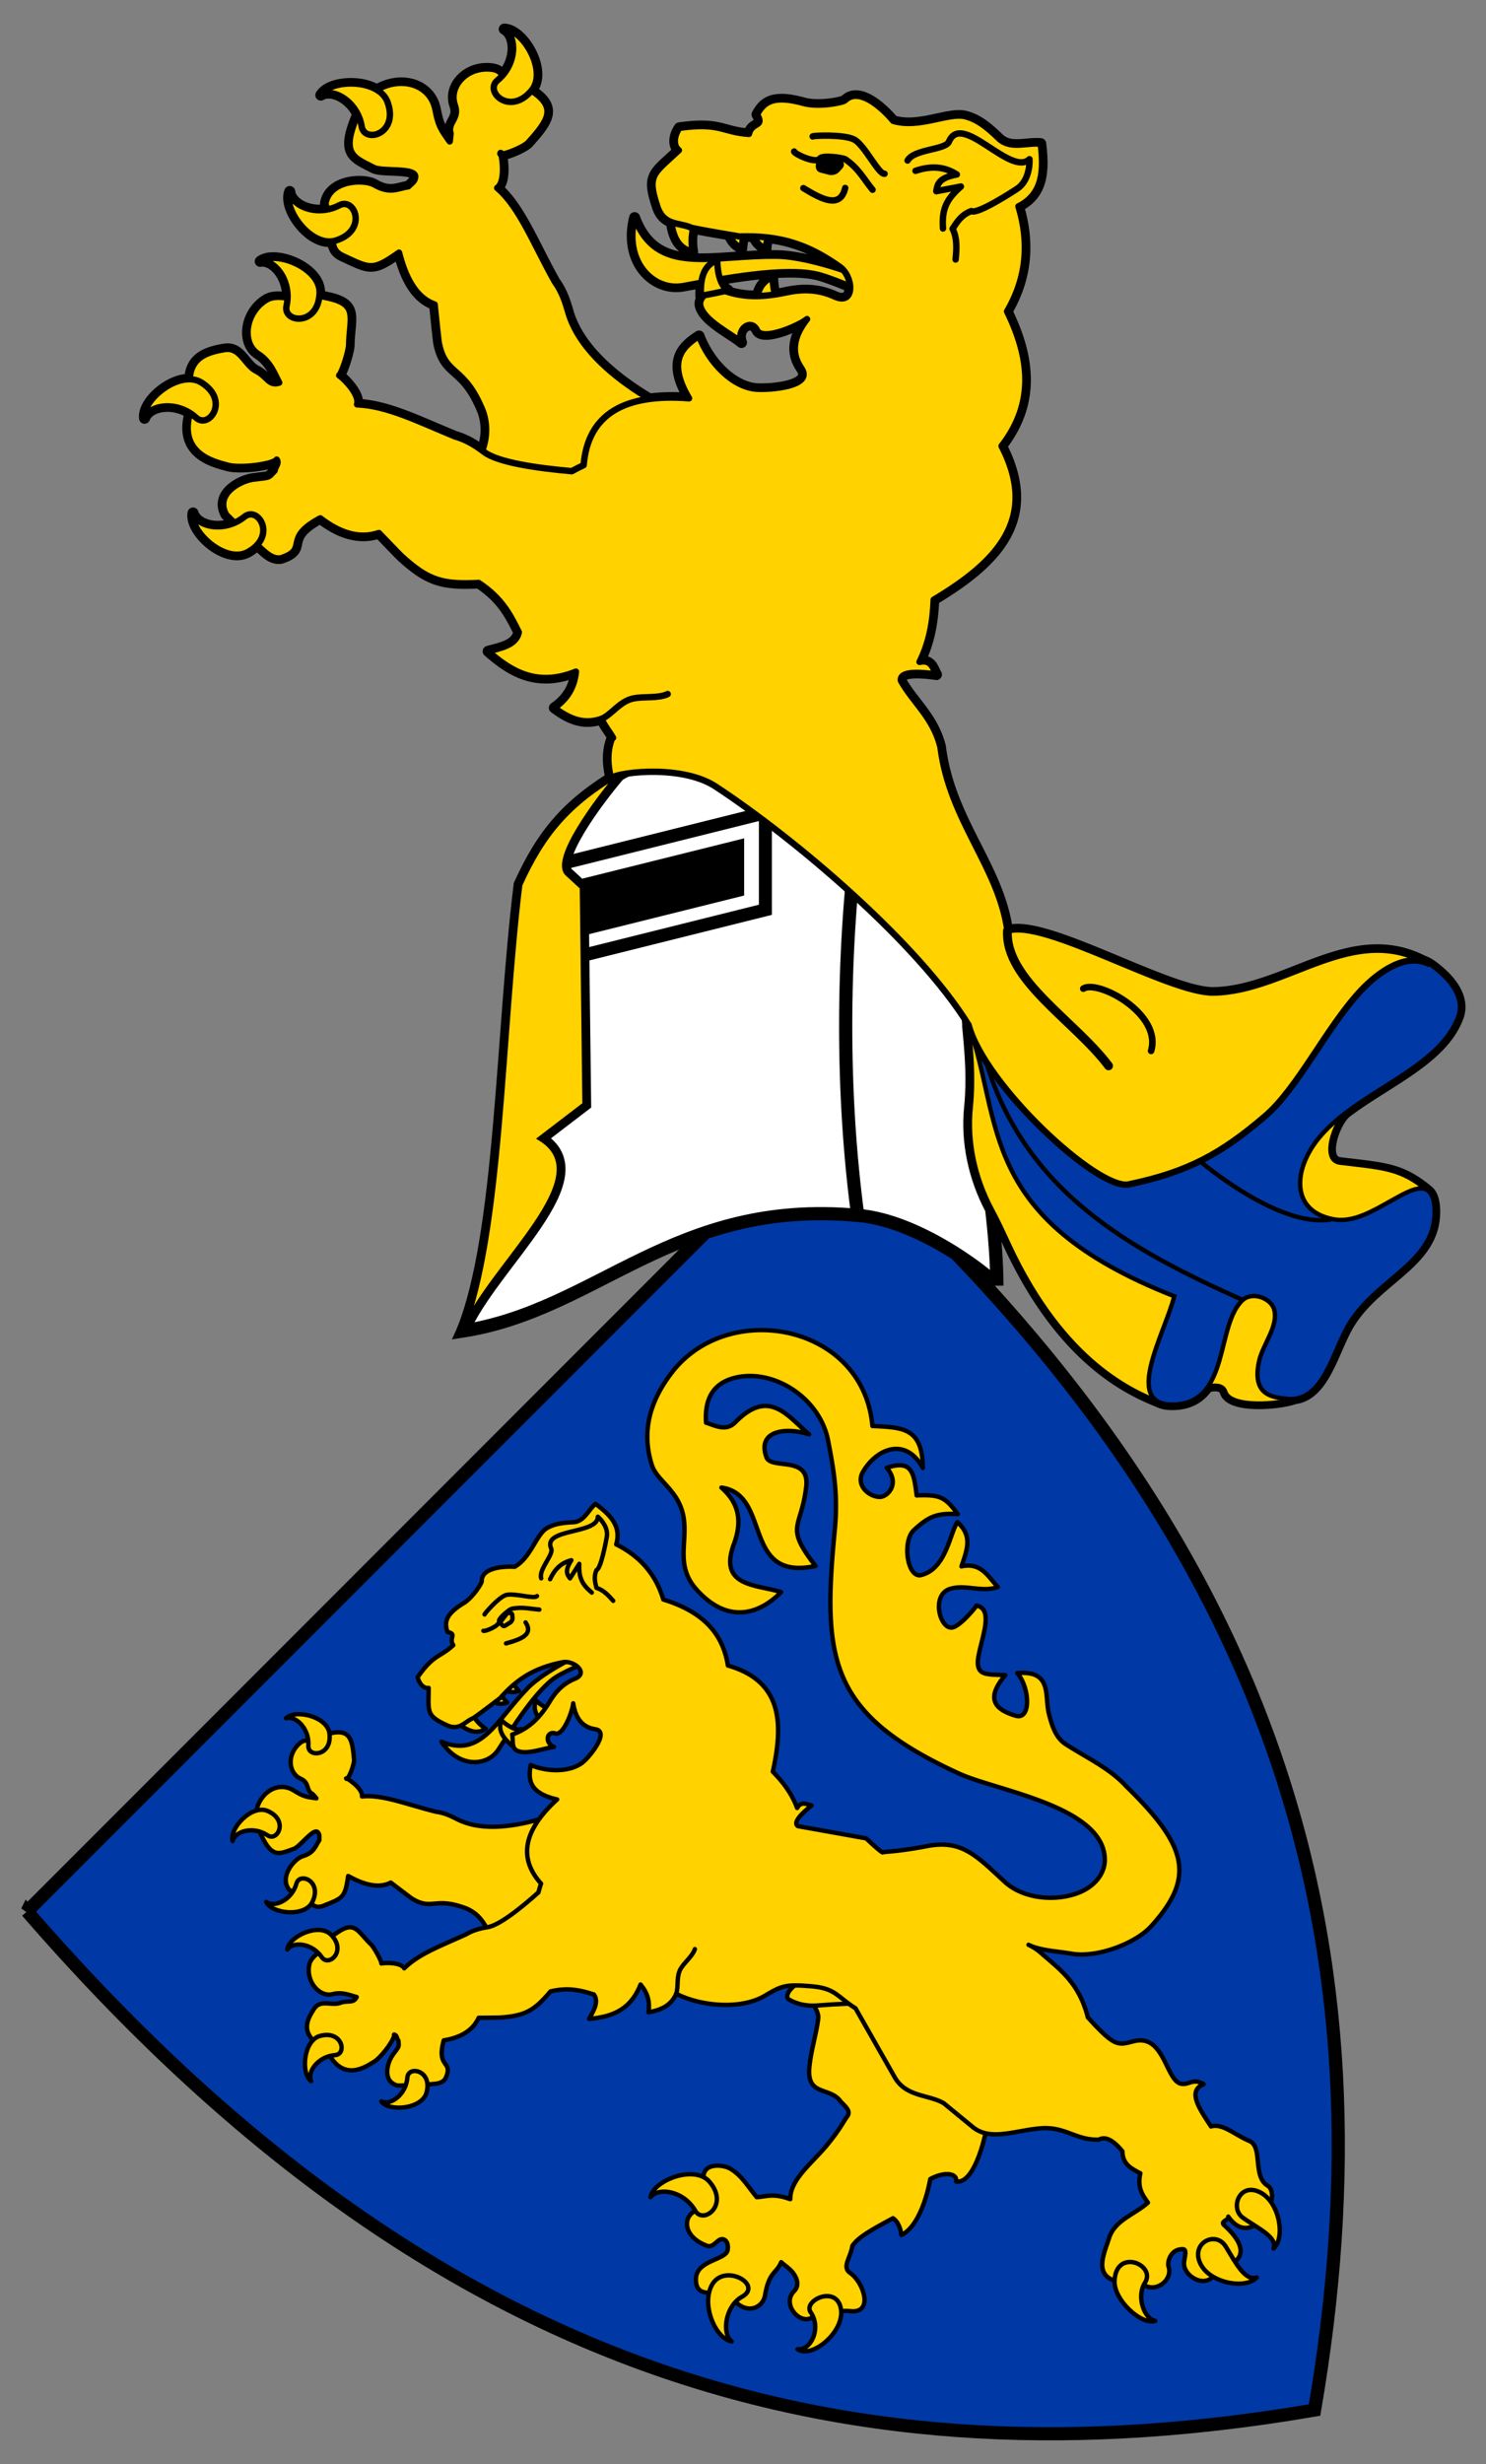 <svg xmlns="http://www.w3.org/2000/svg" width="338" height="560"><rect width="100%" height="100%" fill="#808080" stroke="none"/><path d="M114.69 6.62c2.599 1.416 2.878 6.696-.281 10.407-.749-.797-1.36-1.26-2.625-1.407-5.661-.652-9.818 4.051-8.344 8.25 1.128 3.212-1.748 3.852-.937 6.47l-.22 1.78c-2.067-2.902-2.538-3.623-3.25-7.218-1.173-5.94-7.943-7.67-13.312-4.47-3.963-2.394-11.015-1.718-12.75 1.188 2.316-1.415 6.474.478 8.407 4.344-3.864 9.026-1.195 9.719 3.656 12.188 1.952.993 9.628-.105 9.406 2.062-.095 1.062-.964 1.483-1.562 2.125-2.405.367-4.184 1.647-7.72-.406-2.39-1.389-10.265-1.093-11.124 4.344l.312 1.343c-4.21.735-8.17-1.415-8.437-4.093-1.564 3.858 4.423 12.125 9.75 11.312.147 1.4.545 2.543 2.281 3.344 6.21 2.863 6.709 3.59 12.813-.75 1.388 5.45 3.669 10.222 8.093 11.781 0 0 .813 8.094.938 8.719 1.556 7.777 5.797 4.896 10.094 15.656 1.156 3.488.685 6.295-.188 8.844-1.744-1.295-3.703-2.53-6.219-3.25-8.697-3.585-15.494-7.026-22.25-7.281.72-2.198-3.067-5.95-4.062-6.594.686-.589 2.228-5.419 2.25-6.875.09-6.074 2.203-9.245-4.563-10.75-1.364-.304-1.883-.416-2.218-.469.021-.219.055-.422.062-.656.177-5.724-10.047-9.784-13.5-7.156 2.889-.485 6.34 3.417 6.219 8.218-2-.215-3.537-.29-4.875.532-4.857 2.98-5.596 9.886-1.844 12.28 2.869 1.832 3.802 4.695 4.813 6.532-2.415.731-2.705-1.454-5.25-2.719-2.546-1.264-3.538-5.485-7.157-4.906-4.243.679-7.71 2.058-7.937 6.875-4.809-.103-10.741 5.244-10.281 8.844 1.036-2.777 6.221-3.809 10.343-1.188-2.603 9.348 5.506 11.124 8.563 11.97 2.944.813 10.523-.218 11.156-1.376.58.894-.394 1.595-.469 2.469-1.665 1.772-.92 1.31-4.968 1.875-2.738.382-8.742 3.38-6.063 8.187l1.844 1.844c-4.071 1.746-8.569.393-9.375-2.25-.812 4.263 7.362 11.617 12.406 8.906a8.139 8.139 0 0 0 2.094-1.593l.031.03c1.315.883 3.068 3.405 5.531 2.938 6.481-2.177.088-4.4 8.875-9.062 4.456 3.432 8.9 4.847 13.344 3.344 0 0 4.624 4.82 5.094 5.25 6.17 5.65 9.413 6.494 17.594 6.093 5.375 3.566 7.225 7.382 9.125 11.188-.592 3.046-4.348 3.6-6.97 4.344 5.37 4.747 11.289 8.137 19.97 4.625-.43 4.032-2.376 6.46-4.907 8.218 3.145 2.312 6.47 4.028 10.75 2.5.58 1.495 1.686 2.746 2.594 4.313-.073.028-.145.066-.219.094-1.21 3.088-.97 6.193-.218 9.28-.529-1.232 15.483-3.728 23.75 1.688 18.19 11.917 46.057 35.614 57.562 54.22a.99.99 0 0 0 .031.343c.508 5.417 1.126 11.604.438 18.406-.783 7.742.925 15.882 4.781 23.125 1.492 2.803 2.293 4.556 3.875 7.969 12.746 27.49 28.878 33.623 34.219 35.875.903.417 2.109.612 3.656.531 3.557-.187 5.825-1.765 7.406-4.031 1.566-.365 3.448-.45 3.97 1.156 1.22 3.763 12.264 2.8 15.624 1.594v-.031c7.07-.705 9.024-11.396 12.719-17.282 6.718-10.7 20.418-13.961 19.219-26.718-.236-1.914-.853-2.947-1.688-3.438l.031-.031c-6.066-4.92-9.713-4.97-19.843-6.188-4.248-.51-1.276-9.032 1.312-11.28.032-.028.062-.069.094-.095 9.297-7.048 21.818-12.05 25.469-21.625 1.445-3.789-.636-7.82-5.688-11.625-.874-.658-1.62-1.013-2.281-1.25-16.461-8.373-31.143 6.91-47.594 7.22-10.226.191-38.681-16.974-46.906-14.032-2.005-14.65-13.167-24.986-15.25-41.844-1.71-6.733-6.115-9.914-9-15.031-.225-1.632 2.211-2.197 8.094-1.375-.838-1.48-1.187-3.484-3.844-2.875 2.218-4.443 3.04-9.209 3.219-14.125 13.948-8.357 24.08-18.136 15.437-34.938 7.634-9.807 6.378-20.105 1.25-30.593 4.49-7.7 5.083-15.67 2.594-23.875 5.672-2.825 5.77-8.353 5.062-14.25-3.196-.322-6.944 1.329-9.562-1.22-2.618-2.547-4.853-4.314-7.563-5-3.865-.977-10.538 2.826-16.437 1.032-1.058-1.31-5.277-5.91-8.75-5.687-.802.051-1.545.365-2.219 1.03-.44.435-5.92 1.559-9.406.595-6.86-1.897-9.041-.288-10.594 2.625 1.772 2.889-1.184 1.591-1.844 4.406-6.07-.392-6.47-2.707-15.812-1.375-1.305 1.894-1.425 4.122-.125 5.094-5.75 5.397-7.325 5.51-4.875 12.843.696 2.085 1.85 2.97 3.156 3.47.536 3.379 1.563 5.956 4.844 6.78-.201-1.115-.394-3.566.187-5.375 1.718.393 5.748 1.064 8.157 1.47.47 1.3 1.327 2.37 2.843 3.124.024-.628.145-1.673.407-2.75.785-.011 1.565.006 2.312.031.488 1.202 1.35 2.163 2.781 2.875.023-.61.128-1.58.375-2.625 6.066.697 11.016 2.813 16.438 6.657.285.201.544.451.781.718-4.736-1.602-10.765-3.175-14.875-3.25-14.875-.27-27.551 4.799-32.594-8.656-2.498 10.15 4.358 16.787 11.125 15.531 1.178-.218 2.696-.494 4.094-.75-.12.926-.177 1.932-.156 3 0 0 .592-.126.75-.156-.698.783-1.142 1.552-.813 2.625 1.012 3.302 6.817 6.055 9.313 8.125-1.24-3.165 2.253-5.489 3.531-2.781 1.234 2.614 9.512-1.005 11.375-2.531-2.841 3.609-3.892 7.418-1.281 11.187 2.866 4.137-7.339 4.859-10.281 4.625-5.302-.421-10.714-5.854-13-11.969-4.14 2.628-7.126 5.965-2.282 14.157-3.302-.257-6.283-.196-8.937.156-.007-.005-.024.004-.031 0-7.295-4.35-16.036-11.139-18.532-19.813-.639-2.221-1.381-4.565-3.03-6.843-4.632-8.189-7.937-16.943-13.095-21.313 1.892-1.264 1.325-6.39.938-7.625.986.18 5.192-1.584 6.156-2.656 4.565-5.074 6.609-8.005.719-11.875 3.671-4.395-1.88-13.875-6.219-13.938zm64.688 55.22c2.581-.023 4.896.165 6.78.655 1.69.44 4.474 1.516 7.188 2.625.11 1.951-.9 3.455-3.468 2.282-3.9-1.781-7.543-1.695-11.094-.938-.84.18-1.682.312-2.5.438-.426-1.478-.552-3.109-.531-3.97-2.098.89-3.054 2.407-3.47 4.345-2.495.046-4.912-.29-7.374-1.157.427-.103.715-.159.656-.187-.837-.408-1.382-1.354-1.75-2.438 5.095-.85 10.743-1.615 15.563-1.656z" style="fill:none;stroke:#000;stroke-width:2.5;stroke-linejoin:round;stroke-miterlimit:4;stroke-dasharray:none"/><path d="M6.173 434.403c93.418 107.726 188.864 131.138 292.83 113.33 17.807-103.964-5.574-199.441-113.3-292.86l-89.78 89.781-89.75 89.75z" style="fill:#000;stroke:none"/><path d="M6.173 434.403c93.418 107.726 188.864 131.138 292.83 113.33 17.807-103.964-5.574-199.441-113.3-292.86l-89.78 89.781-89.75 89.75z" style="fill:#0039a6;stroke:#000;stroke-width:3;stroke-miterlimit:4;stroke-dasharray:none"/><path d="M146.276 173.043 140.732 176l-8.291 7.182-8.132 14.02-.185 22.1-5.413 35.487-5.809 31.05-7.604 16.662c30.738-4.796 48.043-30.108 89.799-26.272 14.808 1.155 31.658 15.144 31.658 15.974-.033-5.537-.504-11.361-1.188-17.374-3.856-7.243-5.562-15.361-4.78-23.103.625-6.17.177-11.825-.29-16.872-.058-.631-.127-1.29-.184-1.9l.052.078c-.499-6.082-.779-12.163-.58-18.166l-33.164-41.19-40.345-.633z" style="fill:#fff;stroke:#000;stroke-width:3;stroke-miterlimit:4;stroke-dasharray:none"/><path transform="matrix(.97 -.242 0 1 0 0)" style="fill:#fff;stroke:#000;stroke-width:3.045;stroke-miterlimit:4;stroke-dasharray:none" d="M126.145 228.141h53.331v22.061h-53.331z"/><path d="m127.807 201.367 40.953-10.196v11.965l-40.953 10.197z" style="fill:#000;stroke:#000;stroke-width:1"/><path d="M140.73 176c-4.905 5.719-15.148 19.44-11.72 22.599l3.355 3.091.597 49.29-10.156 7.766c14.302 8.679-10.979 28.43-17.508 43.763 8.858-21.794 8.868-67.501 13.027-101.416 5.288-11.634 10.988-18.268 22.404-25.093z" style="fill:#000;stroke:#000;stroke-width:3;stroke-miterlimit:4;stroke-dasharray:none"/><path d="M140.73 176c-4.905 5.719-15.148 19.44-11.72 22.599l3.355 3.091.597 49.29-10.156 7.766c14.302 8.679-10.979 28.43-17.508 43.763 8.858-21.794 8.868-67.501 13.027-101.416 5.288-11.634 10.988-18.268 22.404-25.093z" style="fill:#ffd200;stroke:#000;stroke-width:1"/><path d="M195.097 188.994c-3.66 28.819-3.648 59.997 0 87.228" style="fill:none;stroke:#000;stroke-width:3;stroke-miterlimit:4;stroke-dasharray:none"/><path d="M306.161 252.867c-2.609 2.119-5.694 10.852-1.395 11.368 10.13 1.218 13.754 1.281 19.82 6.202l-6.041 7.353-17.326 3.66-13.816-12.272 12.472-18.796zM278.702 316.325c-.922-2.844-6.207-.433-6.207-.433s3.318-13.47 3.371-13.788c.053-.316 6.284-9.558 6.284-9.558l8.502 1.743 3.659 23.64c-3.36 1.205-14.388 2.16-15.609-1.604zM220.787 251.726c-.782 7.742.93 15.866 4.786 23.109 1.492 2.803 2.295 4.546 3.877 7.959 12.746 27.489 28.88 33.642 34.22 35.894.101.042 15.885-21.967 7.669-26.06l-13.496-6.725-13.616-11.784-23.903-41.162c.513 5.494 1.165 11.828.463 18.77z" style="fill:#ffd200;stroke:#000;stroke-width:1"/><path d="M331.63 231.237c-5.394 14.145-30.179 18.345-35.266 33.842-1.435 4.372-.964 10.413 6.75 11.995 4.684.96 9.165-1.871 14.136-4.627 4.117-2.282 8.267-4.46 8.994 1.458 1.2 12.757-12.504 16.021-19.222 26.72-3.982 6.343-5.917 18.29-14.44 17.278-3.099-.368-7.881-.73-6.204-8.504.826-3.824 4.517-8.041 3.43-11.836-.716-2.496-4.882-4.138-7.13-2.112-6.152 5.542-2.893 23.108-15.367 23.763-12.26.644-2.429-15.94-.211-24.608-45.062-17.683-38.844-39.692-46.776-61.65-.512 7.92 82 .016 84.427-10.514.76-3.305 6.6-4.55 8.101-4.606 4.02-.15 7.891-.206 7.891-.206 1.635.5 2.934.28 5.195 1.983 5.052 3.804 7.138 7.835 5.693 11.624z" style="fill:#0039a6;stroke:#000;stroke-width:1"/><path d="M263.206 253.967c-.53 1.838 25.01 26.086 39.909 23.107" style="fill:none;stroke:#000;stroke-width:1"/><path d="M158.536 96.23c-.636-.559-24.863-9.91-29.305-25.345-.64-2.222-1.382-4.581-3.031-6.86-4.631-8.188-7.946-16.946-13.104-21.315 2.303-1.539.931-8.9.72-7.856-.197.975 5.26-1.187 6.374-2.424 4.564-5.074 6.607-7.992.717-11.862-3.21-2.11-.13.865-1.814-.264l-2.4-.876c-2.558-2.42-2.698-3.558-4.913-3.813-5.662-.653-9.808 4.052-8.334 8.252 1.128 3.21-1.767 3.87-.957 6.487l-.197 1.773c-2.068-2.902-2.537-3.637-3.248-7.233-1.399-7.08-10.779-8.213-16.218-2.099-5.885 12.104-3.172 12.636 2.2 15.37 1.951.993 9.633-.114 9.411 2.053-.095 1.062-.967 1.474-1.565 2.116-2.404.367-4.183 1.65-7.717-.403-2.39-1.389-10.264-1.09-11.123 4.347l1.35 5.622c.482 2.725-.292 4.984 2.548 6.293 6.21 2.863 6.722 3.57 12.826-.771 1.389 5.45 3.678 10.23 8.102 11.79 0 0 .815 8.084.94 8.71 1.556 7.777 5.78 4.902 10.077 15.662 2.379 7.176-2.062 11.527-2.935 16.498l17.375 9.855z" style="fill:#ffd200;stroke:#000;stroke-width:1.457;stroke-linecap:round;stroke-linejoin:round;stroke-miterlimit:4;stroke-opacity:1;stroke-dasharray:none"/><path d="M114.686 6.616c2.902 1.58 2.923 7.978-1.522 11.63-3.104 2.55 2.817 8.22 7.743 2.322 3.671-4.396-1.882-13.89-6.22-13.952zM72.957 21.608c2.82-1.723 8.37 1.458 9.31 7.134.657 3.963 8.527 1.67 5.883-5.545-1.971-5.377-12.97-5.315-15.193-1.589zM65.901 43.522c.327 3.288 6.213 5.796 11.307 3.122 3.556-1.867 6.475 5.792-.874 8.036-5.477 1.672-12.063-7.137-10.433-11.158zM152.556 49.733c.506 3.742 1.45 6.627 4.967 7.511-.283-1.571-.545-5.829 1.345-7.142.25-.174-6.312-.369-6.312-.369zM165.486 48.065c-.307 3.764-.002 6.784 3.244 8.4.06-1.595.716-5.81 2.842-6.689.281-.116-6.086-1.71-6.086-1.71z" style="fill:#ffd200;stroke:#000;stroke-width:1.457;stroke-linecap:round;stroke-linejoin:round;stroke-miterlimit:4;stroke-opacity:1;stroke-dasharray:none"/><path d="M170.97 48.233c-.306 3.764-.002 6.784 3.244 8.4.06-1.595.716-5.81 2.842-6.689.281-.116-6.086-1.71-6.086-1.71z" style="fill:#ffd200;stroke:#000;stroke-width:1.457;stroke-linecap:round;stroke-linejoin:round;stroke-miterlimit:4;stroke-opacity:1;stroke-dasharray:none"/><path d="M186.173 62.506c4.222 1.099 15.258 6.022 15.044 6.105l-2.2-3.933c.213-1.04-14.37-6.412-22.065-6.552-14.875-.27-27.551 4.802-32.594-8.653-2.498 10.151 4.331 16.79 11.1 15.534 8.338-1.547 23.177-4.462 30.715-2.5z" style="fill:#ffd200;stroke:#000;stroke-width:1.457;stroke-linecap:round;stroke-linejoin:round;stroke-miterlimit:4;stroke-opacity:1;stroke-dasharray:none"/><path d="M172.015 71.122c-.075-3.775.414-6.77 3.753-8.185-.039 1.596.358 5.844 2.427 6.85.273.133-6.18 1.335-6.18 1.335z" style="fill:#ffd200;stroke:#000;stroke-width:1.457;stroke-linecap:round;stroke-linejoin:round;stroke-miterlimit:4;stroke-opacity:1;stroke-dasharray:none"/><path d="M194.409 21.777c-.802.051-1.545.365-2.219 1.03-.44.435-5.92 1.559-9.406.595-6.86-1.897-9.041-.288-10.594 2.625 1.772 2.889-1.184 1.591-1.844 4.406-6.07-.392-6.47-2.707-15.812-1.375-1.305 1.894-1.425 4.122-.125 5.094-5.75 5.397-7.325 5.51-4.875 12.843 1.463 4.38 4.962 3.526 7.594 4.72.703.318 11.062 2.03 11.062 2.03 9.254-.298 15.639 1.8 22.844 6.907 3.101 2.198 3.51 8.88-1.156 6.75-3.9-1.781-7.543-1.695-11.094-.938-5.864 1.25-11.136 1.334-16.656-1.531-1.423 1.89-3.382 2.822-2.782 4.781 1.012 3.302 6.817 6.055 9.313 8.125-1.24-3.165 2.253-5.489 3.531-2.781 1.234 2.614 9.512-1.005 11.375-2.531-2.841 3.609-3.892 7.418-1.281 11.187 2.866 4.137-7.339 4.859-10.281 4.625-5.302-.421-10.714-5.854-13-11.969-4.14 2.628-7.126 5.965-2.282 14.157-14.594-1.134-23 3.535-23.968 15.187-.938.441-1.828.902-2.688 1.375-7.863-.696-16.788-1.953-19.969-4.375-1.839-1.4-3.92-2.756-6.625-3.531-8.697-3.585-15.494-7.026-22.25-7.281.72-2.198-3.067-5.95-4.062-6.594.686-.589 2.228-5.419 2.25-6.875.09-6.074 2.203-9.245-4.563-10.75-3.749-.834-1.885-.463-3.906-.313l-2.75.532c-3.506-.326-5.756-.917-7.656.25-4.857 2.98-5.596 9.886-1.844 12.28 2.869 1.832 3.802 4.695 4.813 6.532-2.415.731-2.705-1.454-5.25-2.719-2.546-1.264-3.538-5.485-7.157-4.906-5.55.888-9.783 2.94-7.156 12.375-4.552 11.24 4.566 13.219 7.844 14.125 2.944.814 10.523-.217 11.156-1.375.58.894-.394 1.595-.469 2.469-1.665 1.772-.92 1.31-4.968 1.875-2.738.382-8.742 3.38-6.063 8.187l7 6.938c1.315.882 3.068 3.404 5.531 2.937 6.481-2.177.088-4.4 8.875-9.062 4.456 3.432 8.9 4.847 13.344 3.344 0 0 4.624 4.82 5.094 5.25 6.17 5.65 9.413 6.494 17.594 6.093 5.375 3.566 7.225 7.382 9.125 11.188-.592 3.046-4.348 3.6-6.97 4.344 5.37 4.747 11.289 8.137 19.97 4.625-.43 4.032-2.376 6.46-4.907 8.218 3.145 2.312 6.47 4.028 10.75 2.5.58 1.495 1.686 2.746 2.594 4.313-.073.028-.145.066-.219.094-1.21 3.088-.97 6.193-.218 9.28-.529-1.232 15.483-3.728 23.75 1.688 18.19 11.917 46.057 35.614 57.562 54.22 3.62 13.655 29.464 37.66 36.406 36.218 13.522-2.809 21.066-6.987 31.063-15.531 7.398-6.324 13.913-20.07 21.625-28.375 4.292-4.623 10.47-8.733 15.531-6.25-16.977-9.857-32.003 6.245-48.875 6.562-10.226.192-38.681-16.973-46.906-14.031-2.005-14.65-13.167-24.986-15.25-41.844-1.71-6.733-6.115-9.914-9-15.031-.225-1.632 2.211-2.197 8.094-1.375-.838-1.48-1.187-3.484-3.844-2.875 2.218-4.443 3.04-9.209 3.219-14.125 13.948-8.357 24.08-18.136 15.437-34.938 7.634-9.807 6.378-20.105 1.25-30.593 4.49-7.7 5.083-15.67 2.594-23.875 5.672-2.825 5.77-8.353 5.062-14.25-3.196-.322-6.944 1.329-9.562-1.22-2.618-2.547-4.853-4.314-7.563-5-3.865-.977-10.538 2.826-16.437 1.032-1.058-1.31-5.277-5.91-8.75-5.687z" style="fill:#ffd200;stroke:#000;stroke-width:1.457;stroke-linecap:round;stroke-linejoin:round;stroke-miterlimit:4;stroke-opacity:1;stroke-dasharray:none"/><path d="M59.196 59.414c3.26-.547 7.223 4.474 5.98 10.091-.87 3.922 7.288 4.73 7.525-2.951.176-5.725-10.052-9.768-13.505-7.14zM32.862 95.059c1.156-3.096 7.487-4.019 11.73-.133 2.961 2.713 7.739-3.948 1.206-7.993-4.87-3.015-13.485 3.822-12.936 8.126zM43.902 116.593c.964 3.161 7.226 4.47 11.698.85 3.123-2.526 7.484 4.415.716 8.053-5.045 2.71-13.226-4.64-12.414-8.903zM159.4 67.253c-.075-3.776.413-6.772 3.752-8.186-.038 1.596.359 5.844 2.428 6.85.273.133-6.18 1.336-6.18 1.336z" style="fill:#ffd200;stroke:#000;stroke-width:1.457;stroke-linecap:round;stroke-linejoin:round;stroke-miterlimit:4;stroke-opacity:1;stroke-dasharray:none"/><path d="M180.637 34.434c-.013.503 4.971 2.897 5.856 1.601.583-.855 5.307-.146 5.789.178 2.998 2.01 4.223 4.543 6.185 6.913" style="fill:none;stroke:#000;stroke-width:1.457;stroke-linecap:round;stroke-linejoin:round;stroke-miterlimit:4;stroke-opacity:1;stroke-dasharray:none"/><path d="M186.614 36.531c-.35.795-.602 1.779.13 1.972l2.116.557c1.213.061 1.536-.568 2.001-1.087.871-.69-.082-1.221-.327-1.814z" style="fill:#000;stroke:#000;stroke-width:1.457;stroke-linecap:round;stroke-linejoin:round;stroke-miterlimit:4;stroke-opacity:1;stroke-dasharray:none"/><path d="M184.842 31.01c-.097-.183 7.15-.542 9.49.728 2.376 1.289 5.498 7.94 6.87 7.755M182.733 42.754c4.327 2.643 8.405 4.714 9.514-.037" style="fill:none;stroke:#000;stroke-width:1.457;stroke-linecap:round;stroke-linejoin:round;stroke-miterlimit:4;stroke-opacity:1;stroke-dasharray:none"/><path d="M136.85 163.36c2.297-.952 4.116-4.021 7.292-4.643 2.323-.455 5.681.02 7.727-.978M206.433 36.482c1.475-2.652 8.605-2.353 9.426-4.303 2.917-6.936 14.025 8.112 18.3 4.004.081 1.776-.377 5.098-2.774 6.694-.96.64-9.108 5.928-10.434 5.093-2.285.829-3.242 2.45-4.278 4.024 1.1 2.221.903 4.601.688 6.983" style="fill:none;stroke:#000;stroke-width:1.457px;stroke-linecap:round;stroke-linejoin:round;stroke-opacity:1"/><path d="M208.237 38.828c3.089-1.023 6.207-1.227 9.407.83-4.255.777-4.415 2.298-4.678 3.8l5.599-1.066c-3.5 3.06-4.342 5.344-4.08 9.54" style="fill:none;stroke:#000;stroke-width:1.457px;stroke-linecap:round;stroke-linejoin:round;stroke-opacity:1"/><path d="M224.255 241.22c8.925 29.68 32.862 42.85 58.423 54.23" style="fill:none;stroke:#000;stroke-width:1"/><path d="M229.152 211.548c-.578 11.201 15.334 20.462 23.001 30.694" style="fill:none;stroke:#000;stroke-width:2;stroke-linecap:round;stroke-linejoin:round;stroke-miterlimit:4;stroke-dasharray:none"/><path d="M246.4 224.689c3.254-2.13 17.98 5.68 15.42 14.152" style="fill:none;stroke:#000;stroke-width:1.5;stroke-linecap:round;stroke-linejoin:round;stroke-miterlimit:4;stroke-dasharray:none"/><path d="M104.396 391.864c2.108 1.506 3.994 2.39 6.089 1.048-.919-.597-3.17-2.468-2.938-4.029.03-.206-3.15 2.981-3.15 2.981zM130.446 410.733c-.579.055-16.64 7.768-26.443 2.732-1.411-.725-2.94-1.463-4.853-1.71-6.27-1.535-12.205-3.994-16.813-3.47.313-1.875-4.011-4.65-3.588-4.053.394.557 1.88-3.187 1.784-4.325-.39-4.667-.888-7.06-5.591-5.935-2.563.613.371.472-.984.783l-1.566.788c-2.412.14-3.047-.325-4.216.662-2.987 2.523-2.585 6.807.207 8.044 2.135.946 1.103 2.703 2.792 3.528l.794.932c-2.423-.33-3.01-.442-5.142-1.776-4.196-2.63-9.172 1.526-8.672 7.118 3.282 8.631 4.824 7.525 8.714 6.126 1.415-.509 4.472-4.868 5.451-3.739.486.547.282 1.177.322 1.777-.947 1.375-1.141 2.867-3.83 3.668-1.817.542-5.369 4.617-3.055 7.602l3.445 1.968c1.588 1.04 2.353 2.49 4.342 1.685 4.35-1.758 4.944-1.682 5.644-6.773 3.377 1.868 6.842 2.971 9.701 1.493 0 0 4.424 3.393 4.795 3.625 4.618 2.878 5.167-.585 12.565 2.326 4.705 2.184 4.792 6.45 6.865 9.222l13.094-4.051z" style="fill:#ffd200;stroke:#000;stroke-width:1;stroke-linecap:round;stroke-linejoin:round;stroke-miterlimit:4;stroke-opacity:1;stroke-dasharray:none"/><path d="M65.045 390.523c2.154-.708 5.361 2.29 5.097 6.228-.185 2.75 5.432 2.455 4.8-2.779-.471-3.9-7.826-5.588-9.897-3.45zM52.922 418.426c.464-2.22 4.663-3.498 7.942-1.3 2.289 1.535 4.843-3.476-.006-5.546-3.614-1.543-8.753 3.983-7.936 6.846zM60.557 432.253c1.798 1.383 5.818-.38 6.875-4.183.739-2.655 5.94-.513 3.606 4.214-1.739 3.524-9.237 2.674-10.48-.03zM126.582 381.067c2.534-1.594 10.182-4.795 10.123-4.649l-3-.75c-.419-.594-9.96 4.169-13.646 7.949-7.128 7.307-10.552 16.027-19.646 12.222 3.898 6.02 10.426 5.728 12.98 1.755 3.147-4.895 8.666-13.681 13.19-16.527z" style="fill:#ffd200;stroke:#000;stroke-width:1;stroke-linecap:round;stroke-linejoin:round;stroke-miterlimit:4;stroke-opacity:1;stroke-dasharray:none"/><path d="M116.37 396.68c-1.923-1.738-3.19-3.39-2.328-5.724.78.77 3.09 2.568 4.565 2.007.195-.074-2.238 3.716-2.238 3.716zM124.233 392.193c-1.922-1.737-3.19-3.39-2.327-5.723.78.77 3.09 2.568 4.565 2.007.195-.074-2.238 3.716-2.238 3.716zM109.64 384.618c1.737 1.922 3.39 3.19 5.724 2.327-.77-.78-2.568-3.089-2.007-4.565.074-.195-3.717 2.238-3.717 2.238z" style="fill:#ffd200;stroke:#000;stroke-width:1;stroke-linecap:round;stroke-linejoin:round;stroke-miterlimit:4;stroke-opacity:1;stroke-dasharray:none"/><path d="M112.302 381.956c1.737 1.922 3.39 3.19 5.724 2.327-.77-.78-2.568-3.089-2.007-4.565.074-.195-3.717 2.238-3.717 2.238zM177.796 448.778c.923-.458 8.743 6.795 8.324 9.973-.526 3.977-1.582 6.88-2.01 10.862-.75 6.998 4.653 4.49 7.123 8.023 1.051 1.148 2.497 2.168 1.378 3.5-.492.585-1.54 2.84-4.666 6.574-3.31 3.954-8.27 7.685-8.19 12.097-3.983-1.44-5.38-.567-7.623-.45-1.908-2.263-3.205-4.681-5.795-6.344-1.987-1.275-6.64-1.4-6.281 2.014.07.667-1.909 7.423-1.909 7.423-2.995 1.54-2.658 5.989 2.651 7.953 1.443.534 2.306-1.425 3.342-1.5 1.084-.078 1.628 1.165 1.365 2.497-.452 2.302-7.177 2.245-7.216 6.59-.046 5.331 5.704 1.507 8.426 4.584 3.413 3.857 6.874 1.683 7.288-.856.898-5.504 2.677-5.025 3.68-7.592.59.587 1.83 1.351 2.569 2.264 1.078 1.33 1.633 3.069.376 4.319-2.794 2.78.92 7.37 3.726 6.186 3.44-1.45 7.424-1.836 8.893-1.646 5.664.732 3.19-6.6.145-8.658-2.016-1.362.119-3.491.492-6.188 1.368-1.934 3.867-3.383 9.225-6.256 0 0 1.555.798 1.91 3.817 4.918-2.37 6.574-12.725 6.574-12.725 3.271-1.781 6.24-1.326 5.874.549 4.507.79 7.108-12.228 6.933-12.596-.179-.377-5.49-17.327-5.49-17.327l-20.466-24.92-19.619.742z" style="fill:#ffd200;stroke:#000;stroke-width:1;stroke-linecap:round;stroke-linejoin:round;stroke-miterlimit:4;stroke-opacity:1;stroke-dasharray:none"/><path d="M180.756 451.224c-1.868 1.55-2.052 2.786-1.235 3.253 1.846 1.054 4.061 1.512 6.486 1.312 4.508-.372 7.77-.46 11.21-.487l-1.724-4.05s-12.71-3.786-12.785-3.561c-.684 1.164-1.363 2.318-1.952 3.533z" style="fill:#ffd200;stroke:#000;stroke-width:1;stroke-linecap:round;stroke-linejoin:round;stroke-miterlimit:4;stroke-opacity:1;stroke-dasharray:none"/><path d="M172.378 302.308c-7.39.22-14.722 3.339-19.563 9.625-4.1 5.325-7.315 12.371-4.531 21.062 1.185 3.7 6.23 5.723 7.219 11.97.905 5.723-1.938 10.907 2.968 16.343 7.685 8.513 15.028 4.826 19.188.531-5.621-1.773-14.338-1.176-10.719-10.937 1.964-5.298 1.08-9.346-2.844-12.813 11.504 1.58 4.503 21.439 21.407 17.813-7.187-9.259-3.226-8.325-2.125-18.032.82-7.236-8.013-3.74-9.063-6.718-2.25-6.38 5.104-6.717 9.719-5.157-4.907-4.168-9.068-10.613-16.781-2.75-2.096 2.137-4.468.787-6.657.094-.278-4.252.727-8.912 6.875-10.281 8.72-1.943 19.008 4.748 20.875 14.312 1.303 6.67 2.295 12.41 1.532 20.313-2.849 29.487-1.365 41.876 28.343 55.437 8.604 3.928 33.623 7.506 33.063 20-.232 3.1-2.554 5.631-5.688 6.938-5.183 2.16-12.693 1.621-17.03-2.344-6.374-5.825-9.7-9.683-17.657-8.156-7.014 1.345-9.938 1.25-10.125 1.437-.188.188-3.781-3.187-3.781-3.187l-15.532-2.781c-.92-.655-.05-2.135 3.125-4.688-1.133-.277-2.336-1.052-3.28.563-1.179-3.198-3.158-5.85-5.532-8.25 2.38-10.9 2.24-20.547-10.219-24.125-1.313-8.426-7.035-12.633-14.687-15-1.738-5.864-5.448-9.919-10.72-12.532 1.255-4.162-1.438-6.8-4.718-9.218-1.663 1.446-2.59 4.076-5.094 4.187-2.504.111-4.477.406-6.093 1.438-2.306 1.472-3.518 6.582-7.188 8.687-1.417-.107-7.586-.15-7.5 3.313.01.424-2.004 3.68-4.125 4.968-4.173 2.537-4.382 4.387-3.656 6.532 2.277.472.216 1.347 1.312 3-3.049 2.849-4.368 1.955-8.093 7.25.333 1.542 1.403 2.662 2.5 2.468-.006 5.412-.693 6.246 4.125 8.47 2.876 1.326 4.073-.809 5.906-1.563.49-.202 6.219-4.594 6.219-4.594 4.2-4.765 8.248-6.956 14.187-8.156 2.557-.517 6.102 2.42 2.844 3.75-2.723 1.111-4.397 2.963-5.688 5.093-2.131 3.519-4.567 6.182-8.593 7.594.275 1.6-.168 3.036 1.093 3.656 2.126 1.046 6.199-.569 8.407-.843-2.165-.868-1.673-3.697.28-3.063 1.879.61 3.964-5.164 4.095-6.844.475 3.093 1.873 5.411 4.968 5.875 3.415.513-1 5.92-2.5 7.282-2.702 2.452-7.994 2.606-12.125.875-.633 3.304-.371 6.383 6 7.812-7.426 6.761-9.024 13.164-3.656 19.125a32.648 32.648 0 0 0-.594 2c-4.041 3.6-8.86 7.456-11.562 7.906-1.565.261-3.217.638-4.875 1.625-5.88 2.662-10.79 4.463-14.094 7.72-.755-1.385-4.368-1.287-5.187-1.095-.008-.662-1.665-3.655-2.375-4.343-2.993-2.901-3.63-5.424-7.563-2.75-2.179 1.481-1.094.7-1.969 1.78l-1.03 1.626c-1.812 1.6-3.16 2.47-3.47 3.969-.793 3.828 2.321 7.437 5.282 6.687 2.263-.573 4.107.298 5.5.656-.77 1.55-1.984.666-3.813 1.344-1.828.678-4.4-.83-5.812 1.25-2.166 3.192-3.139 6.284 2.812 9.406 3.478 7.56 8.756 3.932 10.75 2.72 1.79-1.09 4.844-5.327 4.563-6.188.72.13.598.927 1 1.375.103 1.665.245 1.085-1.375 3.375-1.096 1.548-2.444 5.923 1.218 6.843l6.75-.218c1.06-.243 3.17.075 4.094-1.375 1.958-4.263-2.176-2.105-.375-8.688 3.81-.614 6.6-2.197 7.938-5.125 0 0 4.595-.03 5.03-.062 5.725-.428 7.668-1.661 11.313-5.938 4.283-1.004 7.066-.147 9.844.688 1.294 1.735-.196 3.891-1.062 5.562 4.896-.451 9.362-1.823 11.687-7.812 1.814 2.11 2.124 4.22 1.813 6.312 2.633-.485 5.063-1.361 6.312-4.219 5.617 2.892 14.839 3.68 20.25.407 3.834-2.32 4.873-2.534 10.219-2.125 5.801.443 5.948 2.284 10.312 5.03l8.907 15.657c2.593 4.555 7.845 3.923 11.187 5.938l6.594 5.406c3.93 3.216 9.54.79 15.312.281 5.69-.501 8.076 2.75 13.344 2.563 1.5-.8 3.276.088 5.375 2.687.016 2.984 2.108 3.924 4.063 4.969-.734 3.346.528 4.96 1.718 6.656-2.95 2.7-7.566 3.97-8.843 8.094-.99 3.195-3.464 8.149 1.25 9.625 2.71.682 5.237-.45 5.562-.031 2.865 3.69 7.897.217 6.719-3.188-.3-.869.375-3.99 3.281-3.906 1.1.031.21 2.169.25 3.406.1 3.03 5.922 6.448 7.844.688l1.562-.407c2.146-.33 6.736-2.795-.28-9.156-1.004-.91 1.314-1.21.937-1.937 5.454 7.902 12.713-4.698 8.875-7.094-3.362-2.098-.973-8.782-4.063-10.094-3.456-1.468-6.116-4.085-8.75-3.312-2.498-3.86-5.54-8.032-1.656-9.594-2.444-1.453-3.245.194-5.063-.094-3.555-.562-3.806-11.422-10.78-9.687-3.692.917-4.27 1.443-10.5-5.407-2.031-8.047-6.585-11.035-10.782-14.75a12.567 12.567 0 0 0-2.719-1.75c2.73 1.34 6.479 1.455 9.844 2.032 5.747.984 14.505-2.328 18.062-6.25 10.145-11.177 8.227-18.246-5.687-31.813-3.687-4.06-9.013-6.489-13.719-9.531-2.234-1.444-3.087-3.943-3.844-6.875-1.067-4.138.872-9.981-7.218-9.313 2.829 3.221 3.25 10.758-.375 9.688-5.3-1.565-6.535-4.273-2.344-9.219-4.561-.244-7.114.34-5.969-4.969.986-4.568 3.128-10.122-.594-10.843.14.023-3.768 4.877-5.625 5-2.805.185-4.674-7.539-.312-8.813 3.593-1.05 7.205.9 10.812-.406-2.217-2.35-3.797-5.672-8.28-4.688 1.298-3.815 2.58-6.937-.938-10.062-1.761 2.697-2.608 10.893-8.5 12.094-3.013.16-3.98-7.894-1.375-10.282 3.308-3.032 5.17-3.93 9.968-3.625-2.845-3.94-4.122-4.47-9.343-4.25-.634-4.98-.948-8.24-6.813-6.28 3.166 3.688.108 6.64-1.562 6.624-2.552-.025-5.598-2.724-3.813-5.75 3.06-5.186 9.627-8.056 13.594-.844-.08-9.223-4.64-9.187-11.469-9.53-1.277-14.468-13.746-22.149-26.062-21.782zM147.955 499.364c1.845-2.365 7.579-1.436 10.192 3.086 1.824 3.157 7.78-1.306 3.226-6.592-3.394-3.94-12.72-.37-13.418 3.506zM166.425 532.144c-2.317-1.808-1.433-8.036 2.343-10.147 4.896-2.737-3.934-7.713-6.782-2.772-2.544 4.413.64 12.235 4.44 12.92zM181.408 533.907c2.994.37 5.498-4.707 2.992-8.374-1.85-2.705 6.004-6.376 6.882-.698.8 5.168-6.62 11.333-9.874 9.072z" style="fill:#ffd200;stroke:#000;stroke-width:1;stroke-linecap:round;stroke-linejoin:round;stroke-miterlimit:4;stroke-opacity:1;stroke-dasharray:none"/><path d="M262.77 527.482c-2.499-.435-4.358-5.537-2.34-8.68 2.615-4.074-6.533-7.949-6.918-.479-.226 4.391 6.088 10.182 9.259 9.159zM285.851 517.604c-2.633.966-4.881-3.495-7.039-7.015-2.335-3.81-8.233-.703-5.666 4.097 2.293 4.286 10.236 5.65 12.705 2.918zM289.677 511.032c.966-2.634-3.673-4.615-7.015-7.04-2.954-2.141-.703-8.232 4.097-5.665 4.286 2.292 5.65 10.235 2.918 12.705zM109.95 370.638c.245.243 3.785-1.123 3.553-2.174-.154-.694 2.422-2.721 2.81-2.81 2.414-.553 4.256.025 6.362.159" style="fill:#ffd200;stroke:#000;stroke-width:1;stroke-linecap:round;stroke-linejoin:round;stroke-miterlimit:4;stroke-opacity:1;stroke-dasharray:none"/><path d="M113.808 368.636c.232.55.606 1.138 1.047.862l1.272-.795c.601-.578.438-1.035.398-1.511.065-.76-.65-.533-1.06-.69zM110.215 366.926c-.137-.037 3.09-3.828 4.825-4.4 1.761-.582 6.553.985 7.105.212M115.093 373.501c3.355-.92 6.307-1.985 4.454-4.772M65.348 443.075c1.259-1.886 5.632-1.507 7.854 1.755 1.552 2.278 5.79-1.42 2.063-5.148-2.778-2.78-9.607.432-9.917 3.393zM70.784 472.992c-1.004-2.033 1.51-5.63 5.447-5.924 2.748-.205 1.665-5.724-3.427-4.36-3.796 1.016-4.43 8.535-2.02 10.284zM86.736 477.597c2.033 1.005 5.63-1.51 5.924-5.447.205-2.748 5.725-1.665 4.36 3.428-1.016 3.796-8.535 4.429-10.284 2.02z" style="fill:#ffd200;stroke:#000;stroke-width:1;stroke-linecap:round;stroke-linejoin:round;stroke-miterlimit:4;stroke-opacity:1;stroke-dasharray:none"/><path d="M153.801 453.127c.605-1.596-.074-3.948 1.108-5.827.865-1.375 2.681-2.83 3.144-4.322M123.1 358.708c-.632-1.984 2.869-5.407 2.28-6.734-2.096-4.718 10.647-3.196 10.604-7.264.925.795 2.37 2.585 2.041 4.534-.132.78-1.319 7.339-2.36 7.608-.66 1.532-.3 2.772 0 4.03 1.628.494 2.725 1.712 3.814 2.939" style="fill:#ffd200;stroke:#000;stroke-width:1px;stroke-linecap:round;stroke-linejoin:round;stroke-opacity:1"/><path d="M125.12 358.91c.94-2.025 2.305-3.68 4.836-4.312-1.611 2.492-.926 3.287-.3 4.124l2.1-3.3c-.116 3.19.63 4.683 2.85 6.524" style="fill:none;stroke:#000;stroke-width:1px;stroke-linecap:round;stroke-linejoin:round;stroke-opacity:1"/></svg>